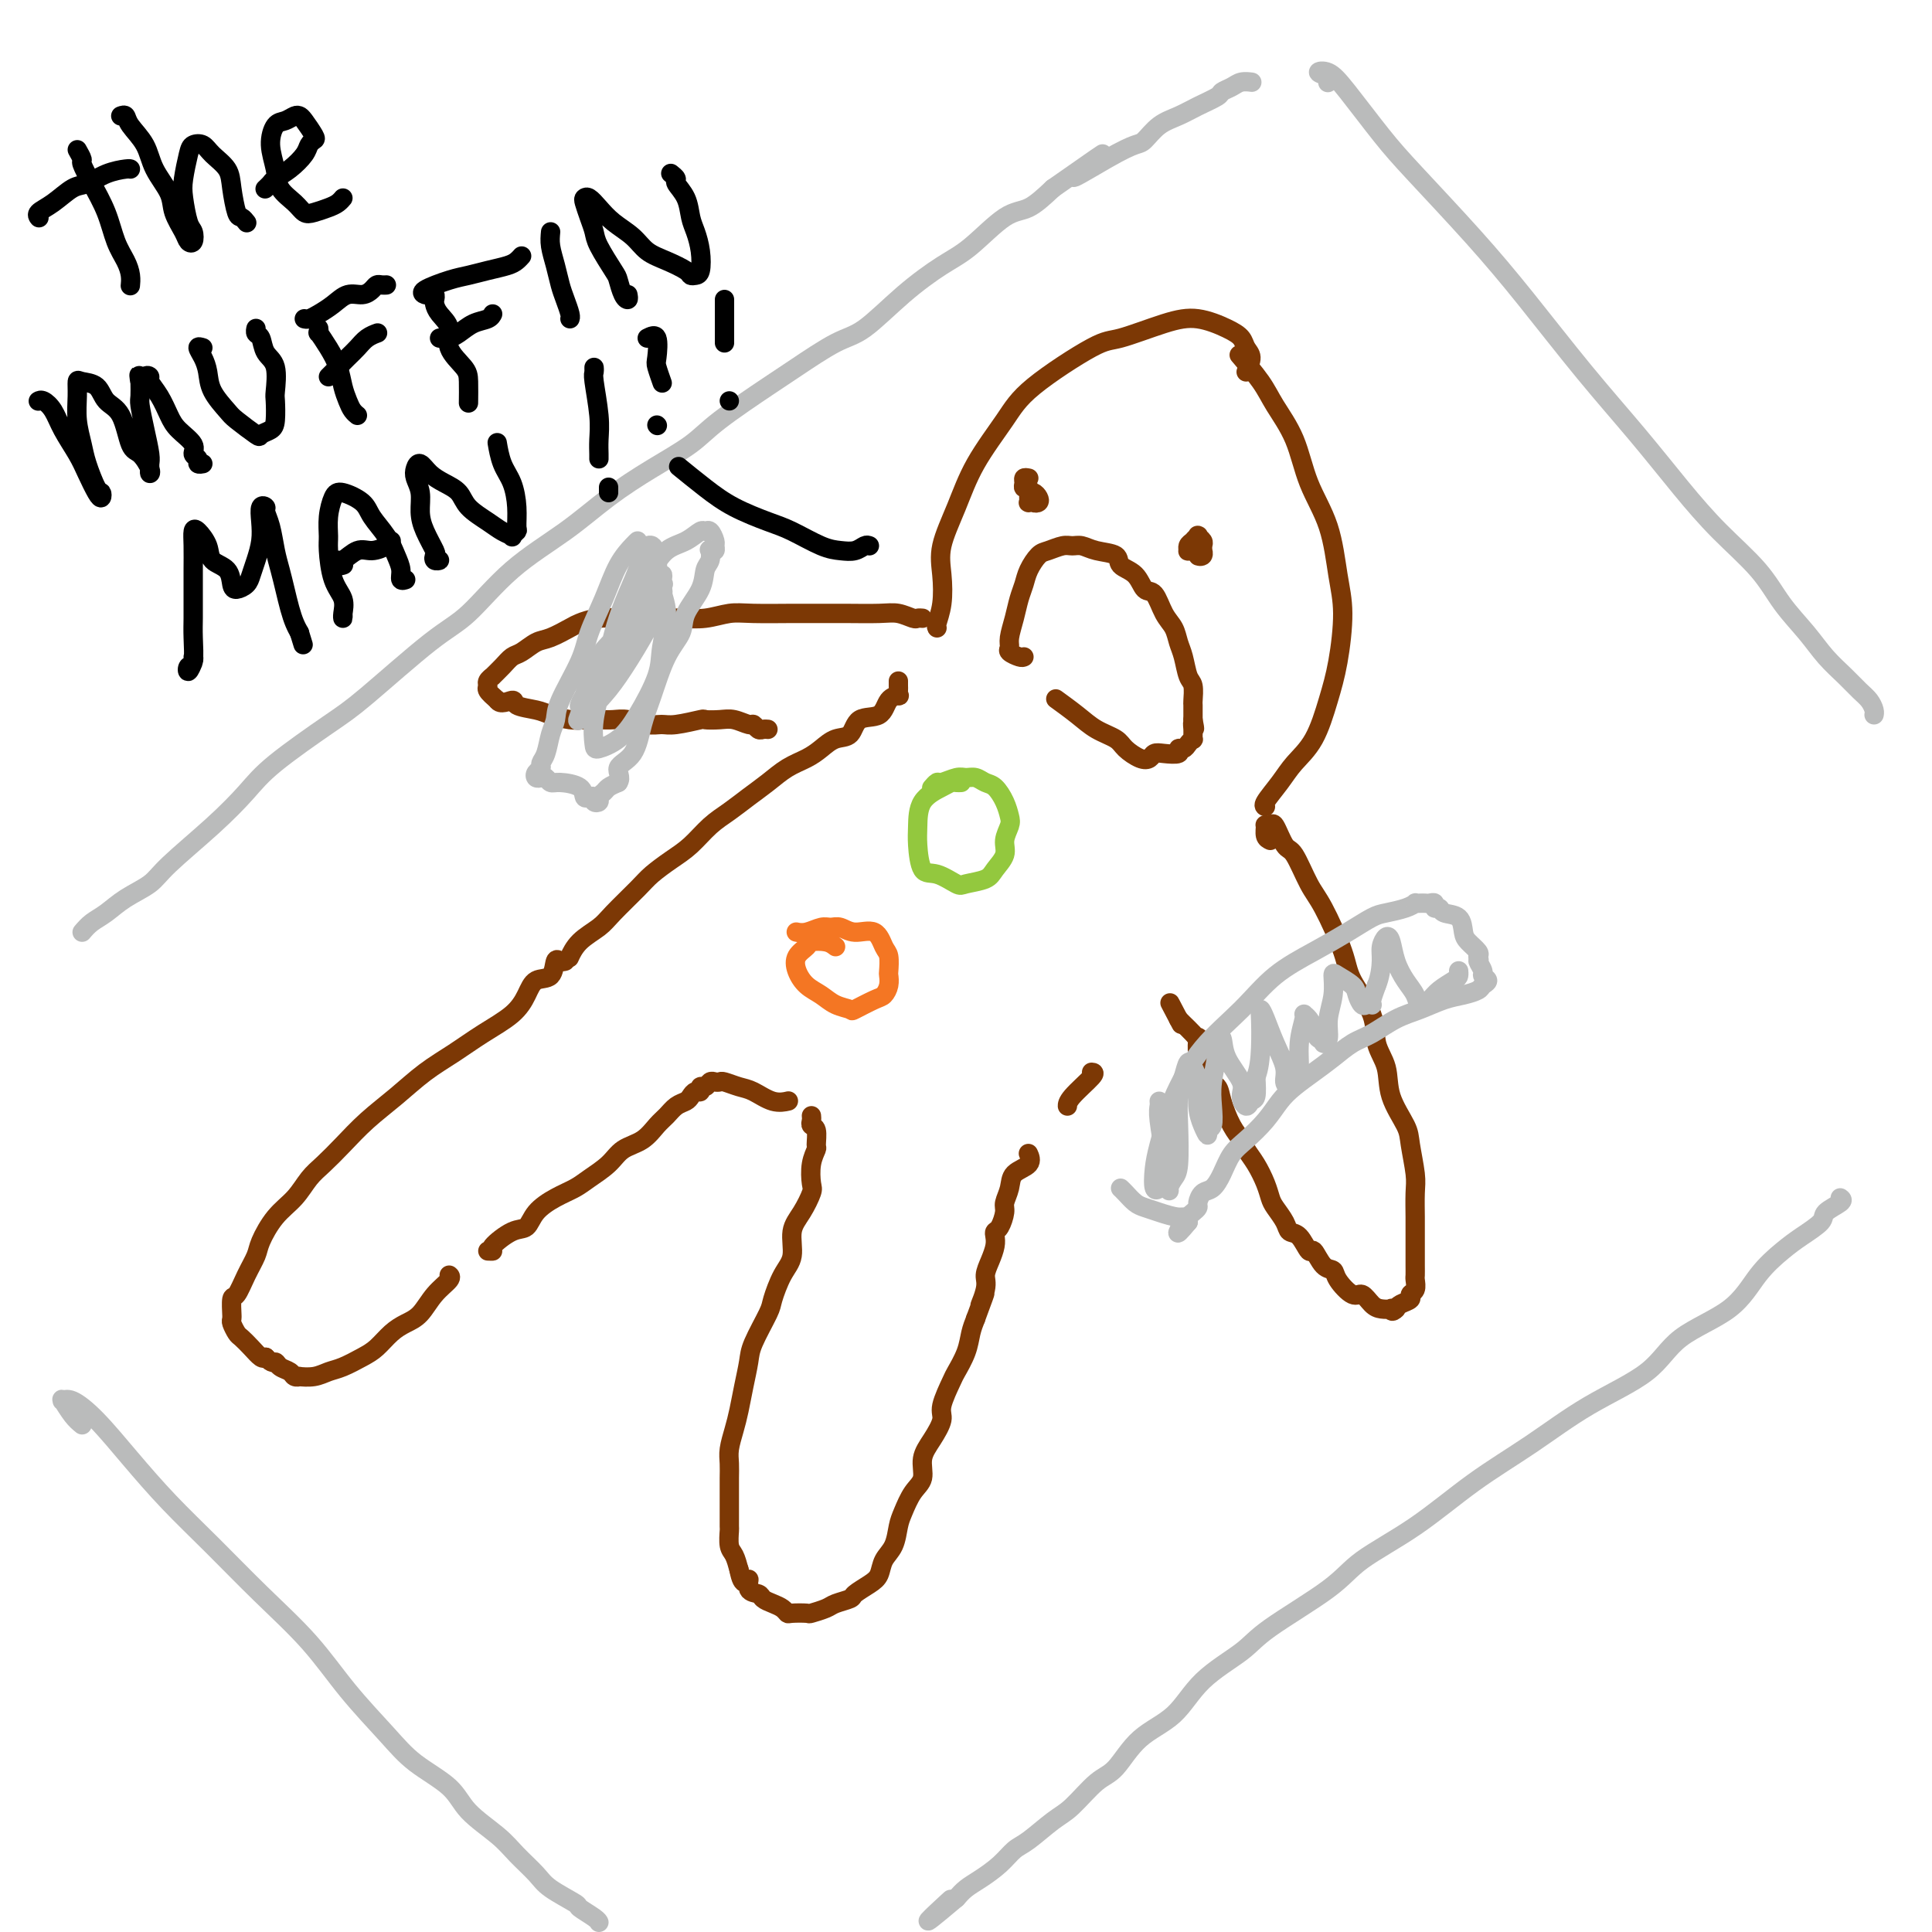<svg viewBox='0 0 400 400' version='1.1' xmlns='http://www.w3.org/2000/svg' xmlns:xlink='http://www.w3.org/1999/xlink'><g fill='none' stroke='#7C3805' stroke-width='4' stroke-linecap='round' stroke-linejoin='round'><path d='M258,77c0.520,-1.090 1.039,-2.181 1,-3c-0.039,-0.819 -0.638,-1.367 -1,-2c-0.362,-0.633 -0.488,-1.349 -1,-2c-0.512,-0.651 -1.409,-1.235 -3,-2c-1.591,-0.765 -3.875,-1.711 -6,-2c-2.125,-0.289 -4.092,0.078 -7,1c-2.908,0.922 -6.756,2.400 -9,3c-2.244,0.600 -2.883,0.324 -6,2c-3.117,1.676 -8.713,5.304 -12,8c-3.287,2.696 -4.264,4.459 -6,7c-1.736,2.541 -4.229,5.859 -6,9c-1.771,3.141 -2.818,6.106 -4,9c-1.182,2.894 -2.499,5.718 -3,8c-0.501,2.282 -0.187,4.023 0,6c0.187,1.977 0.246,4.190 0,6c-0.246,1.810 -0.797,3.218 -1,4c-0.203,0.782 -0.058,0.938 0,1c0.058,0.062 0.029,0.031 0,0'/><path d='M257,74c-0.390,-0.456 -0.780,-0.912 0,0c0.780,0.912 2.730,3.190 4,5c1.270,1.810 1.860,3.150 3,5c1.140,1.850 2.832,4.209 4,7c1.168,2.791 1.813,6.015 3,9c1.187,2.985 2.915,5.730 4,9c1.085,3.270 1.526,7.066 2,10c0.474,2.934 0.979,5.005 1,8c0.021,2.995 -0.444,6.915 -1,10c-0.556,3.085 -1.204,5.334 -2,8c-0.796,2.666 -1.740,5.748 -3,8c-1.260,2.252 -2.835,3.675 -4,5c-1.165,1.325 -1.921,2.551 -3,4c-1.079,1.449 -2.483,3.121 -3,4c-0.517,0.879 -0.148,0.965 0,1c0.148,0.035 0.074,0.017 0,0'/><path d='M212,136c-0.194,0.092 -0.389,0.185 -1,0c-0.611,-0.185 -1.639,-0.647 -2,-1c-0.361,-0.353 -0.055,-0.597 0,-1c0.055,-0.403 -0.141,-0.964 0,-2c0.141,-1.036 0.618,-2.547 1,-4c0.382,-1.453 0.668,-2.847 1,-4c0.332,-1.153 0.712,-2.064 1,-3c0.288,-0.936 0.486,-1.897 1,-3c0.514,-1.103 1.345,-2.349 2,-3c0.655,-0.651 1.136,-0.707 2,-1c0.864,-0.293 2.113,-0.823 3,-1c0.887,-0.177 1.412,-0.003 2,0c0.588,0.003 1.239,-0.166 2,0c0.761,0.166 1.632,0.669 3,1c1.368,0.331 3.234,0.492 4,1c0.766,0.508 0.431,1.364 1,2c0.569,0.636 2.040,1.051 3,2c0.960,0.949 1.409,2.432 2,3c0.591,0.568 1.324,0.223 2,1c0.676,0.777 1.294,2.677 2,4c0.706,1.323 1.499,2.068 2,3c0.501,0.932 0.709,2.050 1,3c0.291,0.950 0.667,1.731 1,3c0.333,1.269 0.625,3.026 1,4c0.375,0.974 0.832,1.164 1,2c0.168,0.836 0.045,2.317 0,3c-0.045,0.683 -0.012,0.569 0,1c0.012,0.431 0.003,1.409 0,2c-0.003,0.591 -0.002,0.796 0,1'/><path d='M247,149c0.618,3.138 0.162,1.485 0,1c-0.162,-0.485 -0.032,0.200 0,1c0.032,0.800 -0.034,1.716 0,2c0.034,0.284 0.169,-0.064 0,0c-0.169,0.064 -0.643,0.539 -1,1c-0.357,0.461 -0.596,0.907 -1,1c-0.404,0.093 -0.972,-0.168 -1,0c-0.028,0.168 0.485,0.765 0,1c-0.485,0.235 -1.968,0.110 -3,0c-1.032,-0.110 -1.612,-0.204 -2,0c-0.388,0.204 -0.585,0.704 -1,1c-0.415,0.296 -1.047,0.386 -2,0c-0.953,-0.386 -2.228,-1.249 -3,-2c-0.772,-0.751 -1.041,-1.389 -2,-2c-0.959,-0.611 -2.608,-1.195 -4,-2c-1.392,-0.805 -2.529,-1.832 -4,-3c-1.471,-1.168 -3.278,-2.477 -4,-3c-0.722,-0.523 -0.361,-0.262 0,0'/><path d='M248,111c0.105,-0.089 0.209,-0.178 0,0c-0.209,0.178 -0.732,0.623 -1,1c-0.268,0.377 -0.282,0.685 0,1c0.282,0.315 0.860,0.635 1,1c0.140,0.365 -0.159,0.774 0,1c0.159,0.226 0.776,0.268 1,0c0.224,-0.268 0.056,-0.846 0,-1c-0.056,-0.154 -0.000,0.116 0,0c0.000,-0.116 -0.055,-0.616 0,-1c0.055,-0.384 0.221,-0.650 0,-1c-0.221,-0.350 -0.830,-0.784 -1,-1c-0.170,-0.216 0.097,-0.215 0,0c-0.097,0.215 -0.559,0.645 -1,1c-0.441,0.355 -0.861,0.635 -1,1c-0.139,0.365 0.001,0.816 0,1c-0.001,0.184 -0.145,0.101 0,0c0.145,-0.101 0.577,-0.219 1,0c0.423,0.219 0.835,0.777 1,1c0.165,0.223 0.082,0.112 0,0'/><path d='M213,99c-0.431,-0.081 -0.863,-0.162 -1,0c-0.137,0.162 0.020,0.568 0,1c-0.020,0.432 -0.217,0.890 0,1c0.217,0.110 0.846,-0.127 1,0c0.154,0.127 -0.168,0.620 0,1c0.168,0.380 0.827,0.648 1,1c0.173,0.352 -0.139,0.788 0,1c0.139,0.212 0.731,0.200 1,0c0.269,-0.200 0.216,-0.587 0,-1c-0.216,-0.413 -0.593,-0.853 -1,-1c-0.407,-0.147 -0.842,-0.001 -1,0c-0.158,0.001 -0.039,-0.143 0,0c0.039,0.143 -0.003,0.574 0,1c0.003,0.426 0.052,0.846 0,1c-0.052,0.154 -0.206,0.041 0,0c0.206,-0.041 0.773,-0.012 1,0c0.227,0.012 0.113,0.006 0,0'/><path d='M186,141c-0.004,0.340 -0.008,0.680 0,1c0.008,0.320 0.026,0.619 0,1c-0.026,0.381 -0.098,0.845 0,1c0.098,0.155 0.365,-0.000 0,0c-0.365,0.000 -1.360,0.156 -2,1c-0.640,0.844 -0.923,2.376 -2,3c-1.077,0.624 -2.948,0.341 -4,1c-1.052,0.659 -1.285,2.259 -2,3c-0.715,0.741 -1.913,0.624 -3,1c-1.087,0.376 -2.065,1.244 -3,2c-0.935,0.756 -1.828,1.399 -3,2c-1.172,0.601 -2.623,1.160 -4,2c-1.377,0.840 -2.678,1.961 -4,3c-1.322,1.039 -2.663,1.996 -4,3c-1.337,1.004 -2.669,2.054 -4,3c-1.331,0.946 -2.661,1.787 -4,3c-1.339,1.213 -2.687,2.797 -4,4c-1.313,1.203 -2.590,2.027 -4,3c-1.410,0.973 -2.951,2.097 -4,3c-1.049,0.903 -1.605,1.584 -3,3c-1.395,1.416 -3.628,3.567 -5,5c-1.372,1.433 -1.883,2.147 -3,3c-1.117,0.853 -2.839,1.845 -4,3c-1.161,1.155 -1.760,2.473 -2,3c-0.240,0.527 -0.120,0.264 0,0'/><path d='M263,174c-0.430,-0.198 -0.859,-0.397 -1,-1c-0.141,-0.603 0.007,-1.611 0,-2c-0.007,-0.389 -0.169,-0.158 0,0c0.169,0.158 0.667,0.244 1,0c0.333,-0.244 0.499,-0.818 1,0c0.501,0.818 1.336,3.030 2,4c0.664,0.970 1.159,0.700 2,2c0.841,1.300 2.030,4.170 3,6c0.970,1.830 1.722,2.621 3,5c1.278,2.379 3.082,6.347 4,9c0.918,2.653 0.951,3.992 2,6c1.049,2.008 3.115,4.684 4,7c0.885,2.316 0.590,4.273 1,6c0.410,1.727 1.525,3.225 2,5c0.475,1.775 0.309,3.827 1,6c0.691,2.173 2.238,4.466 3,6c0.762,1.534 0.740,2.310 1,4c0.260,1.690 0.802,4.294 1,6c0.198,1.706 0.053,2.515 0,4c-0.053,1.485 -0.014,3.645 0,5c0.014,1.355 0.003,1.906 0,3c-0.003,1.094 0.000,2.731 0,4c-0.000,1.269 -0.004,2.171 0,3c0.004,0.829 0.017,1.584 0,2c-0.017,0.416 -0.064,0.493 0,1c0.064,0.507 0.238,1.445 0,2c-0.238,0.555 -0.889,0.726 -1,1c-0.111,0.274 0.316,0.651 0,1c-0.316,0.349 -1.376,0.671 -2,1c-0.624,0.329 -0.812,0.664 -1,1'/><path d='M289,271c-0.871,0.930 -1.049,0.255 -1,0c0.049,-0.255 0.324,-0.090 0,0c-0.324,0.090 -1.246,0.106 -2,0c-0.754,-0.106 -1.339,-0.333 -2,-1c-0.661,-0.667 -1.398,-1.773 -2,-2c-0.602,-0.227 -1.068,0.424 -2,0c-0.932,-0.424 -2.329,-1.925 -3,-3c-0.671,-1.075 -0.616,-1.724 -1,-2c-0.384,-0.276 -1.206,-0.178 -2,-1c-0.794,-0.822 -1.560,-2.565 -2,-3c-0.440,-0.435 -0.555,0.438 -1,0c-0.445,-0.438 -1.218,-2.186 -2,-3c-0.782,-0.814 -1.571,-0.695 -2,-1c-0.429,-0.305 -0.499,-1.033 -1,-2c-0.501,-0.967 -1.434,-2.174 -2,-3c-0.566,-0.826 -0.767,-1.271 -1,-2c-0.233,-0.729 -0.499,-1.744 -1,-3c-0.501,-1.256 -1.237,-2.755 -2,-4c-0.763,-1.245 -1.551,-2.235 -2,-3c-0.449,-0.765 -0.558,-1.305 -1,-2c-0.442,-0.695 -1.217,-1.546 -2,-3c-0.783,-1.454 -1.572,-3.511 -2,-5c-0.428,-1.489 -0.493,-2.410 -1,-3c-0.507,-0.590 -1.456,-0.847 -2,-2c-0.544,-1.153 -0.684,-3.201 -1,-4c-0.316,-0.799 -0.809,-0.350 -1,-1c-0.191,-0.650 -0.079,-2.398 0,-3c0.079,-0.602 0.124,-0.058 0,0c-0.124,0.058 -0.418,-0.369 -1,-1c-0.582,-0.631 -1.452,-1.466 -2,-2c-0.548,-0.534 -0.774,-0.767 -1,-1'/><path d='M244,211c-3.422,-6.533 -0.978,-1.867 0,0c0.978,1.867 0.489,0.933 0,0'/><path d='M191,128c-0.380,-0.030 -0.760,-0.061 -1,0c-0.240,0.061 -0.339,0.212 -1,0c-0.661,-0.212 -1.884,-0.789 -3,-1c-1.116,-0.211 -2.125,-0.056 -4,0c-1.875,0.056 -4.615,0.014 -7,0c-2.385,-0.014 -4.415,0.000 -6,0c-1.585,-0.000 -2.724,-0.014 -5,0c-2.276,0.014 -5.689,0.056 -8,0c-2.311,-0.056 -3.518,-0.211 -5,0c-1.482,0.211 -3.237,0.789 -5,1c-1.763,0.211 -3.535,0.056 -5,0c-1.465,-0.056 -2.623,-0.012 -4,0c-1.377,0.012 -2.972,-0.009 -4,0c-1.028,0.009 -1.490,0.048 -3,0c-1.510,-0.048 -4.070,-0.183 -6,0c-1.930,0.183 -3.231,0.683 -4,1c-0.769,0.317 -1.007,0.451 -2,1c-0.993,0.549 -2.741,1.511 -4,2c-1.259,0.489 -2.030,0.503 -3,1c-0.970,0.497 -2.140,1.477 -3,2c-0.860,0.523 -1.411,0.588 -2,1c-0.589,0.412 -1.215,1.171 -2,2c-0.785,0.829 -1.728,1.727 -2,2c-0.272,0.273 0.129,-0.079 0,0c-0.129,0.079 -0.787,0.588 -1,1c-0.213,0.412 0.020,0.726 0,1c-0.020,0.274 -0.291,0.507 0,1c0.291,0.493 1.146,1.247 2,2'/><path d='M103,145c0.520,1.035 2.320,0.123 3,0c0.680,-0.123 0.240,0.541 1,1c0.760,0.459 2.720,0.711 4,1c1.280,0.289 1.879,0.614 3,1c1.121,0.386 2.763,0.835 4,1c1.237,0.165 2.067,0.048 3,0c0.933,-0.048 1.969,-0.027 3,0c1.031,0.027 2.058,0.061 3,0c0.942,-0.061 1.798,-0.216 3,0c1.202,0.216 2.750,0.804 4,1c1.250,0.196 2.200,0.000 3,0c0.800,-0.000 1.448,0.195 3,0c1.552,-0.195 4.006,-0.780 5,-1c0.994,-0.220 0.528,-0.074 1,0c0.472,0.074 1.881,0.076 3,0c1.119,-0.076 1.949,-0.231 3,0c1.051,0.231 2.324,0.846 3,1c0.676,0.154 0.756,-0.155 1,0c0.244,0.155 0.653,0.773 1,1c0.347,0.227 0.632,0.061 1,0c0.368,-0.061 0.819,-0.017 1,0c0.181,0.017 0.090,0.009 0,0'/><path d='M117,199c-0.319,0.088 -0.637,0.175 -1,0c-0.363,-0.175 -0.769,-0.613 -1,0c-0.231,0.613 -0.286,2.277 -1,3c-0.714,0.723 -2.086,0.503 -3,1c-0.914,0.497 -1.369,1.710 -2,3c-0.631,1.290 -1.437,2.658 -3,4c-1.563,1.342 -3.884,2.658 -6,4c-2.116,1.342 -4.029,2.711 -6,4c-1.971,1.289 -4.001,2.498 -6,4c-1.999,1.502 -3.967,3.296 -6,5c-2.033,1.704 -4.132,3.316 -6,5c-1.868,1.684 -3.504,3.439 -5,5c-1.496,1.561 -2.853,2.929 -4,4c-1.147,1.071 -2.085,1.847 -3,3c-0.915,1.153 -1.806,2.684 -3,4c-1.194,1.316 -2.691,2.416 -4,4c-1.309,1.584 -2.432,3.651 -3,5c-0.568,1.349 -0.583,1.981 -1,3c-0.417,1.019 -1.236,2.426 -2,4c-0.764,1.574 -1.472,3.315 -2,4c-0.528,0.685 -0.874,0.315 -1,1c-0.126,0.685 -0.031,2.425 0,3c0.031,0.575 -0.004,-0.015 0,0c0.004,0.015 0.045,0.637 0,1c-0.045,0.363 -0.177,0.469 0,1c0.177,0.531 0.663,1.488 1,2c0.337,0.512 0.523,0.581 1,1c0.477,0.419 1.244,1.190 2,2c0.756,0.810 1.502,1.660 2,2c0.498,0.340 0.749,0.170 1,0'/><path d='M55,281c1.505,1.570 1.767,0.995 2,1c0.233,0.005 0.438,0.590 1,1c0.562,0.410 1.480,0.647 2,1c0.520,0.353 0.642,0.823 1,1c0.358,0.177 0.951,0.059 1,0c0.049,-0.059 -0.447,-0.061 0,0c0.447,0.061 1.838,0.183 3,0c1.162,-0.183 2.096,-0.671 3,-1c0.904,-0.329 1.778,-0.497 3,-1c1.222,-0.503 2.792,-1.340 4,-2c1.208,-0.660 2.055,-1.142 3,-2c0.945,-0.858 1.988,-2.093 3,-3c1.012,-0.907 1.994,-1.487 3,-2c1.006,-0.513 2.035,-0.961 3,-2c0.965,-1.039 1.867,-2.670 3,-4c1.133,-1.330 2.497,-2.358 3,-3c0.503,-0.642 0.144,-0.898 0,-1c-0.144,-0.102 -0.072,-0.051 0,0'/><path d='M101,259c0.522,0.025 1.044,0.051 1,0c-0.044,-0.051 -0.655,-0.177 0,-1c0.655,-0.823 2.577,-2.342 4,-3c1.423,-0.658 2.347,-0.455 3,-1c0.653,-0.545 1.035,-1.839 2,-3c0.965,-1.161 2.511,-2.188 4,-3c1.489,-0.812 2.919,-1.410 4,-2c1.081,-0.590 1.812,-1.173 3,-2c1.188,-0.827 2.832,-1.898 4,-3c1.168,-1.102 1.860,-2.235 3,-3c1.140,-0.765 2.729,-1.161 4,-2c1.271,-0.839 2.224,-2.123 3,-3c0.776,-0.877 1.373,-1.349 2,-2c0.627,-0.651 1.282,-1.480 2,-2c0.718,-0.520 1.498,-0.732 2,-1c0.502,-0.268 0.726,-0.593 1,-1c0.274,-0.407 0.598,-0.898 1,-1c0.402,-0.102 0.881,0.183 1,0c0.119,-0.183 -0.122,-0.833 0,-1c0.122,-0.167 0.608,0.151 1,0c0.392,-0.151 0.688,-0.769 1,-1c0.312,-0.231 0.638,-0.074 1,0c0.362,0.074 0.760,0.066 1,0c0.240,-0.066 0.320,-0.189 1,0c0.680,0.189 1.958,0.692 3,1c1.042,0.308 1.846,0.423 3,1c1.154,0.577 2.657,1.617 4,2c1.343,0.383 2.527,0.109 3,0c0.473,-0.109 0.237,-0.055 0,0'/><path d='M168,231c0.031,0.316 0.062,0.633 0,1c-0.062,0.367 -0.216,0.785 0,1c0.216,0.215 0.804,0.225 1,1c0.196,0.775 0.001,2.313 0,3c-0.001,0.687 0.190,0.522 0,1c-0.190,0.478 -0.763,1.599 -1,3c-0.237,1.401 -0.139,3.081 0,4c0.139,0.919 0.319,1.076 0,2c-0.319,0.924 -1.136,2.615 -2,4c-0.864,1.385 -1.773,2.464 -2,4c-0.227,1.536 0.230,3.527 0,5c-0.230,1.473 -1.147,2.426 -2,4c-0.853,1.574 -1.643,3.767 -2,5c-0.357,1.233 -0.281,1.505 -1,3c-0.719,1.495 -2.234,4.212 -3,6c-0.766,1.788 -0.783,2.646 -1,4c-0.217,1.354 -0.632,3.205 -1,5c-0.368,1.795 -0.687,3.534 -1,5c-0.313,1.466 -0.620,2.660 -1,4c-0.380,1.340 -0.834,2.825 -1,4c-0.166,1.175 -0.044,2.039 0,3c0.044,0.961 0.012,2.020 0,3c-0.012,0.980 -0.003,1.882 0,3c0.003,1.118 0.000,2.453 0,3c-0.000,0.547 0.003,0.306 0,1c-0.003,0.694 -0.012,2.324 0,3c0.012,0.676 0.044,0.398 0,1c-0.044,0.602 -0.166,2.085 0,3c0.166,0.915 0.619,1.261 1,2c0.381,0.739 0.691,1.869 1,3'/><path d='M153,325c0.792,4.212 1.773,2.242 2,2c0.227,-0.242 -0.301,1.244 0,2c0.301,0.756 1.429,0.781 2,1c0.571,0.219 0.585,0.633 1,1c0.415,0.367 1.233,0.687 2,1c0.767,0.313 1.485,0.621 2,1c0.515,0.379 0.828,0.831 1,1c0.172,0.169 0.205,0.057 1,0c0.795,-0.057 2.354,-0.057 3,0c0.646,0.057 0.381,0.171 1,0c0.619,-0.171 2.123,-0.626 3,-1c0.877,-0.374 1.128,-0.665 2,-1c0.872,-0.335 2.365,-0.712 3,-1c0.635,-0.288 0.411,-0.488 1,-1c0.589,-0.512 1.989,-1.337 3,-2c1.011,-0.663 1.632,-1.162 2,-2c0.368,-0.838 0.482,-2.013 1,-3c0.518,-0.987 1.439,-1.785 2,-3c0.561,-1.215 0.762,-2.845 1,-4c0.238,-1.155 0.514,-1.834 1,-3c0.486,-1.166 1.182,-2.819 2,-4c0.818,-1.181 1.758,-1.888 2,-3c0.242,-1.112 -0.215,-2.627 0,-4c0.215,-1.373 1.103,-2.603 2,-4c0.897,-1.397 1.802,-2.960 2,-4c0.198,-1.040 -0.312,-1.555 0,-3c0.312,-1.445 1.445,-3.818 2,-5c0.555,-1.182 0.530,-1.172 1,-2c0.470,-0.828 1.434,-2.492 2,-4c0.566,-1.508 0.733,-2.859 1,-4c0.267,-1.141 0.633,-2.070 1,-3'/><path d='M202,273c3.257,-8.735 1.398,-4.073 1,-3c-0.398,1.073 0.664,-1.442 1,-3c0.336,-1.558 -0.054,-2.158 0,-3c0.054,-0.842 0.553,-1.925 1,-3c0.447,-1.075 0.842,-2.140 1,-3c0.158,-0.860 0.080,-1.514 0,-2c-0.080,-0.486 -0.161,-0.804 0,-1c0.161,-0.196 0.566,-0.269 1,-1c0.434,-0.731 0.898,-2.121 1,-3c0.102,-0.879 -0.159,-1.248 0,-2c0.159,-0.752 0.736,-1.887 1,-3c0.264,-1.113 0.215,-2.206 1,-3c0.785,-0.794 2.404,-1.291 3,-2c0.596,-0.709 0.170,-1.631 0,-2c-0.170,-0.369 -0.085,-0.184 0,0'/><path d='M226,222c0.423,0.030 0.845,0.060 0,1c-0.845,0.940 -2.958,2.792 -4,4c-1.042,1.208 -1.012,1.774 -1,2c0.012,0.226 0.006,0.113 0,0'/></g>
<g fill='none' stroke='#93C83E' stroke-width='4' stroke-linecap='round' stroke-linejoin='round'><path d='M199,162c-0.340,0.015 -0.679,0.031 -1,0c-0.321,-0.031 -0.622,-0.107 -1,0c-0.378,0.107 -0.832,0.397 -2,1c-1.168,0.603 -3.052,1.519 -4,3c-0.948,1.481 -0.962,3.529 -1,5c-0.038,1.471 -0.101,2.367 0,4c0.101,1.633 0.366,4.004 1,5c0.634,0.996 1.636,0.615 3,1c1.364,0.385 3.091,1.534 4,2c0.909,0.466 0.999,0.250 2,0c1.001,-0.250 2.913,-0.532 4,-1c1.087,-0.468 1.350,-1.122 2,-2c0.650,-0.878 1.689,-1.981 2,-3c0.311,-1.019 -0.105,-1.954 0,-3c0.105,-1.046 0.730,-2.202 1,-3c0.270,-0.798 0.186,-1.237 0,-2c-0.186,-0.763 -0.473,-1.850 -1,-3c-0.527,-1.150 -1.295,-2.362 -2,-3c-0.705,-0.638 -1.348,-0.703 -2,-1c-0.652,-0.297 -1.312,-0.827 -2,-1c-0.688,-0.173 -1.403,0.010 -2,0c-0.597,-0.010 -1.074,-0.213 -2,0c-0.926,0.213 -2.300,0.840 -3,1c-0.700,0.160 -0.727,-0.149 -1,0c-0.273,0.149 -0.792,0.757 -1,1c-0.208,0.243 -0.104,0.122 0,0'/></g>
<g fill='none' stroke='#F47623' stroke-width='4' stroke-linecap='round' stroke-linejoin='round'><path d='M173,196c-0.520,-0.404 -1.041,-0.807 -2,-1c-0.959,-0.193 -2.357,-0.175 -3,0c-0.643,0.175 -0.531,0.508 -1,1c-0.469,0.492 -1.519,1.144 -2,2c-0.481,0.856 -0.395,1.917 0,3c0.395,1.083 1.097,2.187 2,3c0.903,0.813 2.007,1.335 3,2c0.993,0.665 1.877,1.472 3,2c1.123,0.528 2.487,0.777 3,1c0.513,0.223 0.176,0.420 1,0c0.824,-0.420 2.809,-1.459 4,-2c1.191,-0.541 1.588,-0.586 2,-1c0.412,-0.414 0.840,-1.197 1,-2c0.160,-0.803 0.053,-1.624 0,-2c-0.053,-0.376 -0.051,-0.306 0,-1c0.051,-0.694 0.151,-2.151 0,-3c-0.151,-0.849 -0.554,-1.089 -1,-2c-0.446,-0.911 -0.933,-2.494 -2,-3c-1.067,-0.506 -2.712,0.064 -4,0c-1.288,-0.064 -2.219,-0.763 -3,-1c-0.781,-0.237 -1.411,-0.011 -2,0c-0.589,0.011 -1.137,-0.193 -2,0c-0.863,0.193 -2.040,0.783 -3,1c-0.960,0.217 -1.703,0.062 -2,0c-0.297,-0.062 -0.149,-0.031 0,0'/></g>
<g fill='none' stroke='#BABBBB' stroke-width='4' stroke-linecap='round' stroke-linejoin='round'><path d='M240,246c0.109,-0.094 0.218,-0.188 0,0c-0.218,0.188 -0.762,0.658 -1,0c-0.238,-0.658 -0.171,-2.445 0,-4c0.171,-1.555 0.445,-2.878 1,-5c0.555,-2.122 1.391,-5.042 2,-7c0.609,-1.958 0.993,-2.953 2,-5c1.007,-2.047 2.638,-5.145 5,-8c2.362,-2.855 5.455,-5.465 8,-8c2.545,-2.535 4.542,-4.994 7,-7c2.458,-2.006 5.375,-3.560 8,-5c2.625,-1.440 4.956,-2.768 7,-4c2.044,-1.232 3.801,-2.369 5,-3c1.199,-0.631 1.841,-0.758 3,-1c1.159,-0.242 2.835,-0.601 4,-1c1.165,-0.399 1.817,-0.839 2,-1c0.183,-0.161 -0.105,-0.044 0,0c0.105,0.044 0.601,0.016 1,0c0.399,-0.016 0.699,-0.019 1,0c0.301,0.019 0.604,0.061 1,0c0.396,-0.061 0.887,-0.225 1,0c0.113,0.225 -0.152,0.841 0,1c0.152,0.159 0.722,-0.137 1,0c0.278,0.137 0.264,0.709 1,1c0.736,0.291 2.222,0.302 3,1c0.778,0.698 0.848,2.084 1,3c0.152,0.916 0.387,1.362 1,2c0.613,0.638 1.604,1.468 2,2c0.396,0.532 0.198,0.766 0,1'/><path d='M306,198c0.553,1.356 -0.065,0.744 0,1c0.065,0.256 0.815,1.378 1,2c0.185,0.622 -0.193,0.744 0,1c0.193,0.256 0.959,0.645 1,1c0.041,0.355 -0.641,0.676 -1,1c-0.359,0.324 -0.394,0.652 -1,1c-0.606,0.348 -1.782,0.716 -3,1c-1.218,0.284 -2.478,0.484 -4,1c-1.522,0.516 -3.306,1.349 -5,2c-1.694,0.651 -3.299,1.122 -5,2c-1.701,0.878 -3.498,2.164 -5,3c-1.502,0.836 -2.709,1.223 -4,2c-1.291,0.777 -2.665,1.943 -4,3c-1.335,1.057 -2.629,2.005 -4,3c-1.371,0.995 -2.818,2.036 -4,3c-1.182,0.964 -2.098,1.850 -3,3c-0.902,1.150 -1.788,2.564 -3,4c-1.212,1.436 -2.748,2.895 -4,4c-1.252,1.105 -2.220,1.858 -3,3c-0.780,1.142 -1.371,2.673 -2,4c-0.629,1.327 -1.296,2.450 -2,3c-0.704,0.550 -1.446,0.529 -2,1c-0.554,0.471 -0.919,1.436 -1,2c-0.081,0.564 0.123,0.729 0,1c-0.123,0.271 -0.571,0.650 -1,1c-0.429,0.350 -0.837,0.671 -1,1c-0.163,0.329 -0.082,0.664 0,1'/><path d='M246,253c-3.623,4.380 -1.680,1.329 -1,0c0.680,-1.329 0.099,-0.937 -1,-1c-1.099,-0.063 -2.715,-0.581 -4,-1c-1.285,-0.419 -2.239,-0.739 -3,-1c-0.761,-0.261 -1.328,-0.462 -2,-1c-0.672,-0.538 -1.450,-1.414 -2,-2c-0.550,-0.586 -0.871,-0.882 -1,-1c-0.129,-0.118 -0.064,-0.059 0,0'/><path d='M240,228c0.033,0.279 0.065,0.559 0,1c-0.065,0.441 -0.228,1.044 0,3c0.228,1.956 0.849,5.264 1,7c0.151,1.736 -0.166,1.900 0,3c0.166,1.100 0.815,3.135 1,4c0.185,0.865 -0.095,0.560 0,0c0.095,-0.560 0.564,-1.373 1,-2c0.436,-0.627 0.838,-1.066 1,-3c0.162,-1.934 0.085,-5.364 0,-8c-0.085,-2.636 -0.176,-4.479 0,-6c0.176,-1.521 0.621,-2.722 1,-4c0.379,-1.278 0.693,-2.635 1,-3c0.307,-0.365 0.608,0.261 1,1c0.392,0.739 0.875,1.592 1,3c0.125,1.408 -0.106,3.371 0,5c0.106,1.629 0.551,2.922 1,4c0.449,1.078 0.904,1.939 1,2c0.096,0.061 -0.166,-0.679 0,-1c0.166,-0.321 0.762,-0.222 1,-1c0.238,-0.778 0.120,-2.432 0,-4c-0.120,-1.568 -0.242,-3.051 0,-5c0.242,-1.949 0.847,-4.366 1,-6c0.153,-1.634 -0.146,-2.485 0,-3c0.146,-0.515 0.736,-0.694 1,0c0.264,0.694 0.203,2.259 1,4c0.797,1.741 2.452,3.657 3,5c0.548,1.343 -0.011,2.114 0,3c0.011,0.886 0.590,1.887 1,2c0.410,0.113 0.649,-0.662 1,-1c0.351,-0.338 0.815,-0.239 1,-1c0.185,-0.761 0.093,-2.380 0,-4'/><path d='M260,223c0.688,-1.650 0.908,-3.776 1,-6c0.092,-2.224 0.057,-4.545 0,-6c-0.057,-1.455 -0.135,-2.044 0,-2c0.135,0.044 0.484,0.720 1,2c0.516,1.280 1.199,3.163 2,5c0.801,1.837 1.721,3.628 2,5c0.279,1.372 -0.084,2.325 0,3c0.084,0.675 0.615,1.071 1,1c0.385,-0.071 0.624,-0.608 1,-1c0.376,-0.392 0.888,-0.639 1,-2c0.112,-1.361 -0.177,-3.838 0,-6c0.177,-2.162 0.821,-4.011 1,-5c0.179,-0.989 -0.106,-1.117 0,-1c0.106,0.117 0.602,0.480 1,1c0.398,0.520 0.699,1.196 1,2c0.301,0.804 0.601,1.735 1,2c0.399,0.265 0.895,-0.136 1,0c0.105,0.136 -0.182,0.810 0,1c0.182,0.190 0.834,-0.105 1,-1c0.166,-0.895 -0.155,-2.392 0,-4c0.155,-1.608 0.787,-3.329 1,-5c0.213,-1.671 0.008,-3.291 0,-4c-0.008,-0.709 0.183,-0.505 1,0c0.817,0.505 2.261,1.312 3,2c0.739,0.688 0.773,1.256 1,2c0.227,0.744 0.649,1.662 1,2c0.351,0.338 0.633,0.096 1,0c0.367,-0.096 0.820,-0.046 1,0c0.180,0.046 0.087,0.089 0,0c-0.087,-0.089 -0.168,-0.311 0,-1c0.168,-0.689 0.584,-1.844 1,-3'/><path d='M285,204c0.703,-1.602 0.961,-3.609 1,-5c0.039,-1.391 -0.142,-2.168 0,-3c0.142,-0.832 0.605,-1.720 1,-2c0.395,-0.280 0.721,0.049 1,1c0.279,0.951 0.512,2.526 1,4c0.488,1.474 1.232,2.848 2,4c0.768,1.152 1.561,2.081 2,3c0.439,0.919 0.524,1.827 1,2c0.476,0.173 1.343,-0.388 2,-1c0.657,-0.612 1.104,-1.274 2,-2c0.896,-0.726 2.240,-1.514 3,-2c0.760,-0.486 0.935,-0.669 1,-1c0.065,-0.331 0.018,-0.809 0,-1c-0.018,-0.191 -0.009,-0.096 0,0'/><path d='M132,112c-0.152,0.134 -0.303,0.268 -1,1c-0.697,0.732 -1.938,2.061 -3,4c-1.062,1.939 -1.944,4.486 -3,7c-1.056,2.514 -2.286,4.993 -3,7c-0.714,2.007 -0.912,3.542 -2,6c-1.088,2.458 -3.066,5.838 -4,8c-0.934,2.162 -0.824,3.104 -1,4c-0.176,0.896 -0.639,1.745 -1,3c-0.361,1.255 -0.619,2.914 -1,4c-0.381,1.086 -0.884,1.598 -1,2c-0.116,0.402 0.154,0.695 0,1c-0.154,0.305 -0.732,0.621 -1,1c-0.268,0.379 -0.226,0.819 0,1c0.226,0.181 0.635,0.103 1,0c0.365,-0.103 0.686,-0.230 1,0c0.314,0.230 0.623,0.818 1,1c0.377,0.182 0.823,-0.043 2,0c1.177,0.043 3.085,0.355 4,1c0.915,0.645 0.838,1.624 1,2c0.162,0.376 0.564,0.150 1,0c0.436,-0.150 0.904,-0.225 1,0c0.096,0.225 -0.182,0.751 0,1c0.182,0.249 0.825,0.221 1,0c0.175,-0.221 -0.118,-0.637 0,-1c0.118,-0.363 0.647,-0.675 1,-1c0.353,-0.325 0.529,-0.664 1,-1c0.471,-0.336 1.235,-0.668 2,-1'/><path d='M128,162c0.773,-1.041 -0.296,-2.143 0,-3c0.296,-0.857 1.957,-1.467 3,-3c1.043,-1.533 1.468,-3.987 2,-6c0.532,-2.013 1.172,-3.584 2,-6c0.828,-2.416 1.843,-5.676 3,-8c1.157,-2.324 2.457,-3.710 3,-5c0.543,-1.290 0.328,-2.483 1,-4c0.672,-1.517 2.232,-3.359 3,-5c0.768,-1.641 0.746,-3.080 1,-4c0.254,-0.920 0.786,-1.322 1,-2c0.214,-0.678 0.111,-1.633 0,-2c-0.111,-0.367 -0.229,-0.144 0,0c0.229,0.144 0.804,0.211 1,0c0.196,-0.211 0.012,-0.699 0,-1c-0.012,-0.301 0.146,-0.414 0,-1c-0.146,-0.586 -0.598,-1.645 -1,-2c-0.402,-0.355 -0.755,-0.006 -1,0c-0.245,0.006 -0.383,-0.332 -1,0c-0.617,0.332 -1.713,1.332 -3,2c-1.287,0.668 -2.765,1.003 -4,2c-1.235,0.997 -2.226,2.656 -3,4c-0.774,1.344 -1.332,2.374 -2,4c-0.668,1.626 -1.445,3.849 -2,5c-0.555,1.151 -0.888,1.228 -1,2c-0.112,0.772 -0.002,2.237 0,3c0.002,0.763 -0.102,0.823 0,1c0.102,0.177 0.412,0.471 1,0c0.588,-0.471 1.454,-1.706 2,-3c0.546,-1.294 0.773,-2.647 1,-4'/><path d='M134,126c1.064,-2.095 1.724,-4.333 2,-6c0.276,-1.667 0.166,-2.762 0,-4c-0.166,-1.238 -0.390,-2.617 -1,-3c-0.610,-0.383 -1.607,0.231 -2,1c-0.393,0.769 -0.182,1.694 -1,4c-0.818,2.306 -2.663,5.992 -4,10c-1.337,4.008 -2.164,8.338 -3,12c-0.836,3.662 -1.681,6.658 -2,9c-0.319,2.342 -0.113,4.031 0,5c0.113,0.969 0.134,1.217 1,1c0.866,-0.217 2.577,-0.899 4,-2c1.423,-1.101 2.559,-2.620 4,-5c1.441,-2.380 3.189,-5.620 4,-8c0.811,-2.380 0.685,-3.901 1,-6c0.315,-2.099 1.071,-4.778 1,-7c-0.071,-2.222 -0.970,-3.989 -1,-5c-0.030,-1.011 0.808,-1.267 0,-1c-0.808,0.267 -3.263,1.058 -5,3c-1.737,1.942 -2.756,5.035 -4,7c-1.244,1.965 -2.714,2.802 -4,5c-1.286,2.198 -2.390,5.757 -3,8c-0.610,2.243 -0.727,3.171 -1,4c-0.273,0.829 -0.703,1.561 0,1c0.703,-0.561 2.538,-2.414 4,-4c1.462,-1.586 2.552,-2.905 4,-5c1.448,-2.095 3.254,-4.966 5,-8c1.746,-3.034 3.432,-6.230 4,-8c0.568,-1.770 0.018,-2.114 0,-3c-0.018,-0.886 0.495,-2.316 0,-2c-0.495,0.316 -1.999,2.376 -3,4c-1.001,1.624 -1.501,2.812 -2,4'/><path d='M132,127c-1.768,2.493 -3.689,5.726 -5,8c-1.311,2.274 -2.011,3.589 -3,5c-0.989,1.411 -2.266,2.918 -3,4c-0.734,1.082 -0.924,1.738 -1,2c-0.076,0.262 -0.038,0.131 0,0'/><path d='M17,295c-0.619,-0.505 -1.239,-1.010 -2,-2c-0.761,-0.990 -1.664,-2.464 -2,-3c-0.336,-0.536 -0.105,-0.135 0,0c0.105,0.135 0.083,0.003 0,0c-0.083,-0.003 -0.227,0.124 0,0c0.227,-0.124 0.826,-0.498 2,0c1.174,0.498 2.925,1.869 5,4c2.075,2.131 4.475,5.024 7,8c2.525,2.976 5.176,6.035 8,9c2.824,2.965 5.822,5.835 9,9c3.178,3.165 6.534,6.625 10,10c3.466,3.375 7.040,6.667 10,10c2.960,3.333 5.307,6.708 8,10c2.693,3.292 5.732,6.502 8,9c2.268,2.498 3.764,4.285 6,6c2.236,1.715 5.211,3.358 7,5c1.789,1.642 2.391,3.282 4,5c1.609,1.718 4.225,3.515 6,5c1.775,1.485 2.707,2.659 4,4c1.293,1.341 2.945,2.849 4,4c1.055,1.151 1.512,1.944 3,3c1.488,1.056 4.006,2.374 5,3c0.994,0.626 0.462,0.560 1,1c0.538,0.440 2.145,1.388 3,2c0.855,0.612 0.959,0.889 1,1c0.041,0.111 0.021,0.055 0,0'/><path d='M17,193c0.591,-0.690 1.181,-1.381 2,-2c0.819,-0.619 1.865,-1.167 3,-2c1.135,-0.833 2.358,-1.951 4,-3c1.642,-1.049 3.703,-2.030 5,-3c1.297,-0.970 1.830,-1.929 4,-4c2.170,-2.071 5.976,-5.254 9,-8c3.024,-2.746 5.266,-5.057 7,-7c1.734,-1.943 2.960,-3.520 6,-6c3.040,-2.480 7.893,-5.865 11,-8c3.107,-2.135 4.467,-3.020 8,-6c3.533,-2.980 9.239,-8.056 13,-11c3.761,-2.944 5.577,-3.756 8,-6c2.423,-2.244 5.453,-5.919 9,-9c3.547,-3.081 7.612,-5.566 11,-8c3.388,-2.434 6.100,-4.816 9,-7c2.900,-2.184 5.986,-4.172 9,-6c3.014,-1.828 5.954,-3.498 8,-5c2.046,-1.502 3.198,-2.835 6,-5c2.802,-2.165 7.254,-5.161 10,-7c2.746,-1.839 3.787,-2.519 6,-4c2.213,-1.481 5.597,-3.761 8,-5c2.403,-1.239 3.825,-1.435 6,-3c2.175,-1.565 5.102,-4.497 8,-7c2.898,-2.503 5.768,-4.577 8,-6c2.232,-1.423 3.825,-2.196 6,-4c2.175,-1.804 4.932,-4.640 7,-6c2.068,-1.360 3.448,-1.246 5,-2c1.552,-0.754 3.276,-2.377 5,-4'/><path d='M218,39c18.186,-12.766 7.652,-5.182 5,-3c-2.652,2.182 2.580,-1.039 6,-3c3.420,-1.961 5.029,-2.661 6,-3c0.971,-0.339 1.304,-0.318 2,-1c0.696,-0.682 1.754,-2.067 3,-3c1.246,-0.933 2.680,-1.416 4,-2c1.320,-0.584 2.527,-1.271 4,-2c1.473,-0.729 3.211,-1.502 4,-2c0.789,-0.498 0.629,-0.722 1,-1c0.371,-0.278 1.275,-0.611 2,-1c0.725,-0.389 1.272,-0.836 2,-1c0.728,-0.164 1.637,-0.047 2,0c0.363,0.047 0.182,0.023 0,0'/><path d='M275,17c-0.072,0.087 -0.143,0.174 0,0c0.143,-0.174 0.501,-0.610 0,-1c-0.501,-0.390 -1.863,-0.733 -2,-1c-0.137,-0.267 0.949,-0.456 2,0c1.051,0.456 2.068,1.559 4,4c1.932,2.441 4.781,6.219 7,9c2.219,2.781 3.808,4.563 7,8c3.192,3.437 7.986,8.527 12,13c4.014,4.473 7.249,8.329 11,13c3.751,4.671 8.019,10.158 12,15c3.981,4.842 7.676,9.038 11,13c3.324,3.962 6.276,7.689 9,11c2.724,3.311 5.221,6.205 8,9c2.779,2.795 5.839,5.490 8,8c2.161,2.510 3.422,4.836 5,7c1.578,2.164 3.473,4.165 5,6c1.527,1.835 2.686,3.503 4,5c1.314,1.497 2.783,2.821 4,4c1.217,1.179 2.182,2.211 3,3c0.818,0.789 1.487,1.335 2,2c0.513,0.665 0.869,1.448 1,2c0.131,0.552 0.037,0.872 0,1c-0.037,0.128 -0.019,0.064 0,0'/><path d='M381,248c0.336,0.237 0.671,0.474 0,1c-0.671,0.526 -2.349,1.341 -3,2c-0.651,0.659 -0.275,1.161 -1,2c-0.725,0.839 -2.549,2.014 -4,3c-1.451,0.986 -2.528,1.784 -4,3c-1.472,1.216 -3.341,2.850 -5,5c-1.659,2.150 -3.110,4.817 -6,7c-2.890,2.183 -7.219,3.882 -10,6c-2.781,2.118 -4.013,4.655 -7,7c-2.987,2.345 -7.730,4.500 -12,7c-4.270,2.500 -8.066,5.347 -12,8c-3.934,2.653 -8.006,5.112 -12,8c-3.994,2.888 -7.912,6.206 -12,9c-4.088,2.794 -8.347,5.063 -11,7c-2.653,1.937 -3.701,3.543 -7,6c-3.299,2.457 -8.850,5.764 -12,8c-3.150,2.236 -3.900,3.401 -6,5c-2.100,1.599 -5.551,3.633 -8,6c-2.449,2.367 -3.898,5.068 -6,7c-2.102,1.932 -4.857,3.096 -7,5c-2.143,1.904 -3.673,4.548 -5,6c-1.327,1.452 -2.452,1.711 -4,3c-1.548,1.289 -3.519,3.608 -5,5c-1.481,1.392 -2.472,1.857 -4,3c-1.528,1.143 -3.592,2.964 -5,4c-1.408,1.036 -2.159,1.289 -3,2c-0.841,0.711 -1.772,1.881 -3,3c-1.228,1.119 -2.754,2.186 -4,3c-1.246,0.814 -2.213,1.375 -3,2c-0.787,0.625 -1.393,1.312 -2,2'/><path d='M198,393c-10.448,8.829 -4.069,2.903 -2,1c2.069,-1.903 -0.174,0.219 -1,1c-0.826,0.781 -0.236,0.223 0,0c0.236,-0.223 0.118,-0.112 0,0'/></g>
<g fill='none' stroke='#000000' stroke-width='4' stroke-linecap='round' stroke-linejoin='round'><path d='M180,113c-0.266,-0.111 -0.531,-0.222 -1,0c-0.469,0.222 -1.140,0.776 -2,1c-0.860,0.224 -1.909,0.118 -3,0c-1.091,-0.118 -2.226,-0.249 -4,-1c-1.774,-0.751 -4.189,-2.121 -6,-3c-1.811,-0.879 -3.018,-1.266 -5,-2c-1.982,-0.734 -4.737,-1.815 -7,-3c-2.263,-1.185 -4.032,-2.473 -6,-4c-1.968,-1.527 -4.134,-3.293 -5,-4c-0.866,-0.707 -0.433,-0.353 0,0'/><path d='M16,31c0.462,0.816 0.925,1.632 1,2c0.075,0.368 -0.236,0.290 0,1c0.236,0.710 1.020,2.210 2,4c0.980,1.790 2.158,3.870 3,6c0.842,2.130 1.350,4.308 2,6c0.650,1.692 1.442,2.897 2,4c0.558,1.103 0.881,2.105 1,3c0.119,0.895 0.034,1.684 0,2c-0.034,0.316 -0.017,0.158 0,0'/><path d='M8,45c0.063,0.076 0.127,0.152 0,0c-0.127,-0.152 -0.443,-0.530 0,-1c0.443,-0.470 1.646,-1.030 3,-2c1.354,-0.970 2.860,-2.351 4,-3c1.140,-0.649 1.913,-0.566 3,-1c1.087,-0.434 2.487,-1.384 4,-2c1.513,-0.616 3.138,-0.897 4,-1c0.862,-0.103 0.961,-0.030 1,0c0.039,0.030 0.020,0.015 0,0'/><path d='M25,24c0.390,-0.137 0.781,-0.273 1,0c0.219,0.273 0.267,0.957 1,2c0.733,1.043 2.151,2.447 3,4c0.849,1.553 1.130,3.257 2,5c0.870,1.743 2.328,3.527 3,5c0.672,1.473 0.559,2.637 1,4c0.441,1.363 1.436,2.926 2,4c0.564,1.074 0.698,1.659 1,2c0.302,0.341 0.774,0.438 1,0c0.226,-0.438 0.207,-1.413 0,-2c-0.207,-0.587 -0.603,-0.788 -1,-2c-0.397,-1.212 -0.794,-3.437 -1,-5c-0.206,-1.563 -0.222,-2.466 0,-4c0.222,-1.534 0.683,-3.699 1,-5c0.317,-1.301 0.491,-1.740 1,-2c0.509,-0.260 1.355,-0.343 2,0c0.645,0.343 1.090,1.110 2,2c0.910,0.890 2.286,1.902 3,3c0.714,1.098 0.766,2.280 1,4c0.234,1.720 0.650,3.976 1,5c0.350,1.024 0.633,0.814 1,1c0.367,0.186 0.819,0.767 1,1c0.181,0.233 0.090,0.116 0,0'/><path d='M55,39c-0.101,0.094 -0.202,0.187 0,0c0.202,-0.187 0.708,-0.656 1,-1c0.292,-0.344 0.369,-0.565 1,-1c0.631,-0.435 1.817,-1.084 3,-2c1.183,-0.916 2.363,-2.098 3,-3c0.637,-0.902 0.732,-1.523 1,-2c0.268,-0.477 0.711,-0.808 1,-1c0.289,-0.192 0.425,-0.244 0,-1c-0.425,-0.756 -1.413,-2.216 -2,-3c-0.587,-0.784 -0.775,-0.893 -1,-1c-0.225,-0.107 -0.488,-0.213 -1,0c-0.512,0.213 -1.275,0.745 -2,1c-0.725,0.255 -1.414,0.231 -2,1c-0.586,0.769 -1.069,2.329 -1,4c0.069,1.671 0.689,3.454 1,5c0.311,1.546 0.314,2.856 1,4c0.686,1.144 2.057,2.122 3,3c0.943,0.878 1.458,1.657 2,2c0.542,0.343 1.112,0.249 2,0c0.888,-0.249 2.094,-0.654 3,-1c0.906,-0.346 1.513,-0.631 2,-1c0.487,-0.369 0.853,-0.820 1,-1c0.147,-0.180 0.073,-0.090 0,0'/><path d='M8,83c-0.063,0.037 -0.126,0.075 0,0c0.126,-0.075 0.442,-0.261 1,0c0.558,0.261 1.357,0.970 2,2c0.643,1.030 1.128,2.382 2,4c0.872,1.618 2.129,3.501 3,5c0.871,1.499 1.356,2.612 2,4c0.644,1.388 1.448,3.050 2,4c0.552,0.950 0.853,1.190 1,1c0.147,-0.190 0.141,-0.808 0,-1c-0.141,-0.192 -0.416,0.042 -1,-1c-0.584,-1.042 -1.477,-3.358 -2,-5c-0.523,-1.642 -0.675,-2.608 -1,-4c-0.325,-1.392 -0.823,-3.209 -1,-5c-0.177,-1.791 -0.032,-3.556 0,-5c0.032,-1.444 -0.048,-2.567 0,-3c0.048,-0.433 0.225,-0.175 1,0c0.775,0.175 2.146,0.269 3,1c0.854,0.731 1.189,2.101 2,3c0.811,0.899 2.098,1.328 3,3c0.902,1.672 1.419,4.589 2,6c0.581,1.411 1.227,1.318 2,2c0.773,0.682 1.672,2.141 2,3c0.328,0.859 0.085,1.120 0,1c-0.085,-0.120 -0.013,-0.620 0,-1c0.013,-0.380 -0.035,-0.639 0,-1c0.035,-0.361 0.153,-0.823 0,-2c-0.153,-1.177 -0.577,-3.068 -1,-5c-0.423,-1.932 -0.845,-3.905 -1,-5c-0.155,-1.095 -0.044,-1.313 0,-2c0.044,-0.687 0.022,-1.844 0,-3'/><path d='M29,79c-0.352,-2.726 -0.232,-0.540 0,0c0.232,0.540 0.576,-0.564 1,-1c0.424,-0.436 0.927,-0.203 1,0c0.073,0.203 -0.284,0.375 0,1c0.284,0.625 1.210,1.701 2,3c0.790,1.299 1.445,2.820 2,4c0.555,1.180 1.009,2.019 2,3c0.991,0.981 2.518,2.105 3,3c0.482,0.895 -0.081,1.560 0,2c0.081,0.440 0.805,0.654 1,1c0.195,0.346 -0.140,0.824 0,1c0.140,0.176 0.754,0.050 1,0c0.246,-0.050 0.123,-0.025 0,0'/><path d='M42,72c-0.508,-0.160 -1.015,-0.320 -1,0c0.015,0.320 0.554,1.120 1,2c0.446,0.880 0.799,1.841 1,3c0.201,1.159 0.248,2.518 1,4c0.752,1.482 2.208,3.088 3,4c0.792,0.912 0.920,1.130 2,2c1.080,0.870 3.113,2.391 4,3c0.887,0.609 0.630,0.308 1,0c0.370,-0.308 1.369,-0.621 2,-1c0.631,-0.379 0.894,-0.824 1,-2c0.106,-1.176 0.054,-3.082 0,-4c-0.054,-0.918 -0.109,-0.848 0,-2c0.109,-1.152 0.383,-3.528 0,-5c-0.383,-1.472 -1.423,-2.041 -2,-3c-0.577,-0.959 -0.691,-2.309 -1,-3c-0.309,-0.691 -0.814,-0.725 -1,-1c-0.186,-0.275 -0.053,-0.793 0,-1c0.053,-0.207 0.027,-0.104 0,0'/><path d='M63,66c0.268,0.069 0.537,0.138 1,0c0.463,-0.138 1.122,-0.485 2,-1c0.878,-0.515 1.975,-1.200 3,-2c1.025,-0.800 1.976,-1.717 3,-2c1.024,-0.283 2.120,0.068 3,0c0.880,-0.068 1.542,-0.554 2,-1c0.458,-0.446 0.710,-0.851 1,-1c0.290,-0.149 0.616,-0.040 1,0c0.384,0.040 0.824,0.011 1,0c0.176,-0.011 0.088,-0.006 0,0'/><path d='M66,69c-0.012,-0.554 -0.025,-1.107 0,-1c0.025,0.107 0.087,0.875 0,1c-0.087,0.125 -0.321,-0.391 0,0c0.321,0.391 1.199,1.691 2,3c0.801,1.309 1.525,2.628 2,4c0.475,1.372 0.702,2.799 1,4c0.298,1.201 0.668,2.178 1,3c0.332,0.822 0.628,1.491 1,2c0.372,0.509 0.821,0.860 1,1c0.179,0.140 0.090,0.070 0,0'/><path d='M68,78c0.357,-0.358 0.714,-0.715 1,-1c0.286,-0.285 0.501,-0.497 1,-1c0.499,-0.503 1.283,-1.298 2,-2c0.717,-0.702 1.367,-1.312 2,-2c0.633,-0.688 1.247,-1.454 2,-2c0.753,-0.546 1.644,-0.870 2,-1c0.356,-0.130 0.178,-0.065 0,0'/><path d='M97,83c-0.005,0.387 -0.010,0.774 0,0c0.010,-0.774 0.035,-2.711 0,-4c-0.035,-1.289 -0.128,-1.932 -1,-3c-0.872,-1.068 -2.521,-2.562 -3,-4c-0.479,-1.438 0.212,-2.820 0,-4c-0.212,-1.180 -1.328,-2.159 -2,-3c-0.672,-0.841 -0.901,-1.545 -1,-2c-0.099,-0.455 -0.069,-0.660 0,-1c0.069,-0.340 0.178,-0.816 0,-1c-0.178,-0.184 -0.642,-0.077 -1,0c-0.358,0.077 -0.610,0.123 -1,0c-0.390,-0.123 -0.918,-0.414 0,-1c0.918,-0.586 3.282,-1.466 5,-2c1.718,-0.534 2.790,-0.721 4,-1c1.210,-0.279 2.559,-0.649 4,-1c1.441,-0.351 2.974,-0.682 4,-1c1.026,-0.318 1.546,-0.624 2,-1c0.454,-0.376 0.844,-0.822 1,-1c0.156,-0.178 0.078,-0.089 0,0'/><path d='M91,70c0.352,-0.016 0.703,-0.031 1,0c0.297,0.031 0.538,0.110 1,0c0.462,-0.110 1.143,-0.408 2,-1c0.857,-0.592 1.889,-1.478 3,-2c1.111,-0.522 2.299,-0.679 3,-1c0.701,-0.321 0.915,-0.806 1,-1c0.085,-0.194 0.043,-0.097 0,0'/><path d='M114,48c-0.089,0.918 -0.178,1.836 0,3c0.178,1.164 0.622,2.575 1,4c0.378,1.425 0.690,2.865 1,4c0.310,1.135 0.619,1.964 1,3c0.381,1.036 0.834,2.278 1,3c0.166,0.722 0.045,0.925 0,1c-0.045,0.075 -0.013,0.021 0,0c0.013,-0.021 0.006,-0.011 0,0'/><path d='M130,61c0.085,0.452 0.170,0.903 0,1c-0.170,0.097 -0.595,-0.161 -1,-1c-0.405,-0.839 -0.791,-2.258 -1,-3c-0.209,-0.742 -0.242,-0.808 -1,-2c-0.758,-1.192 -2.242,-3.510 -3,-5c-0.758,-1.490 -0.789,-2.152 -1,-3c-0.211,-0.848 -0.601,-1.882 -1,-3c-0.399,-1.118 -0.807,-2.319 -1,-3c-0.193,-0.681 -0.172,-0.843 0,-1c0.172,-0.157 0.496,-0.309 1,0c0.504,0.309 1.190,1.080 2,2c0.810,0.920 1.744,1.990 3,3c1.256,1.010 2.833,1.959 4,3c1.167,1.041 1.923,2.174 3,3c1.077,0.826 2.474,1.345 4,2c1.526,0.655 3.180,1.446 4,2c0.820,0.554 0.805,0.871 1,1c0.195,0.129 0.599,0.069 1,0c0.401,-0.069 0.799,-0.146 1,-1c0.201,-0.854 0.204,-2.484 0,-4c-0.204,-1.516 -0.614,-2.917 -1,-4c-0.386,-1.083 -0.748,-1.849 -1,-3c-0.252,-1.151 -0.393,-2.687 -1,-4c-0.607,-1.313 -1.678,-2.404 -2,-3c-0.322,-0.596 0.106,-0.699 0,-1c-0.106,-0.301 -0.744,-0.800 -1,-1c-0.256,-0.200 -0.128,-0.100 0,0'/><path d='M40,136c0.105,0.165 0.210,0.330 0,1c-0.210,0.670 -0.736,1.847 -1,2c-0.264,0.153 -0.267,-0.716 0,-1c0.267,-0.284 0.804,0.018 1,-1c0.196,-1.018 0.053,-3.357 0,-5c-0.053,-1.643 -0.015,-2.591 0,-4c0.015,-1.409 0.006,-3.280 0,-5c-0.006,-1.720 -0.008,-3.289 0,-5c0.008,-1.711 0.028,-3.562 0,-5c-0.028,-1.438 -0.102,-2.461 0,-3c0.102,-0.539 0.381,-0.593 1,0c0.619,0.593 1.579,1.834 2,3c0.421,1.166 0.301,2.258 1,3c0.699,0.742 2.215,1.136 3,2c0.785,0.864 0.840,2.199 1,3c0.160,0.801 0.425,1.068 1,1c0.575,-0.068 1.461,-0.471 2,-1c0.539,-0.529 0.732,-1.182 1,-2c0.268,-0.818 0.612,-1.799 1,-3c0.388,-1.201 0.821,-2.621 1,-4c0.179,-1.379 0.103,-2.716 0,-4c-0.103,-1.284 -0.235,-2.514 0,-3c0.235,-0.486 0.836,-0.227 1,0c0.164,0.227 -0.111,0.423 0,1c0.111,0.577 0.607,1.536 1,3c0.393,1.464 0.683,3.431 1,5c0.317,1.569 0.662,2.738 1,4c0.338,1.262 0.668,2.617 1,4c0.332,1.383 0.666,2.796 1,4c0.334,1.204 0.667,2.201 1,3c0.333,0.799 0.667,1.399 1,2'/><path d='M62,131c1.333,4.333 0.667,2.167 0,0'/><path d='M71,127c0.014,0.466 0.028,0.931 0,1c-0.028,0.069 -0.098,-0.259 0,-1c0.098,-0.741 0.365,-1.895 0,-3c-0.365,-1.105 -1.363,-2.163 -2,-4c-0.637,-1.837 -0.913,-4.455 -1,-6c-0.087,-1.545 0.015,-2.016 0,-3c-0.015,-0.984 -0.146,-2.480 0,-4c0.146,-1.520 0.571,-3.065 1,-4c0.429,-0.935 0.864,-1.261 2,-1c1.136,0.261 2.974,1.109 4,2c1.026,0.891 1.241,1.826 2,3c0.759,1.174 2.064,2.588 3,4c0.936,1.412 1.505,2.823 2,4c0.495,1.177 0.916,2.120 1,3c0.084,0.880 -0.170,1.699 0,2c0.170,0.301 0.763,0.086 1,0c0.237,-0.086 0.119,-0.043 0,0'/><path d='M71,117c0.110,-0.035 0.221,-0.070 0,0c-0.221,0.070 -0.772,0.244 -1,0c-0.228,-0.244 -0.131,-0.905 0,-1c0.131,-0.095 0.298,0.377 1,0c0.702,-0.377 1.939,-1.604 3,-2c1.061,-0.396 1.944,0.038 3,0c1.056,-0.038 2.284,-0.549 3,-1c0.716,-0.451 0.919,-0.843 1,-1c0.081,-0.157 0.041,-0.078 0,0'/><path d='M90,116c0.532,-0.029 1.064,-0.058 1,0c-0.064,0.058 -0.725,0.204 -1,0c-0.275,-0.204 -0.164,-0.757 0,-1c0.164,-0.243 0.380,-0.176 0,-1c-0.380,-0.824 -1.356,-2.538 -2,-4c-0.644,-1.462 -0.955,-2.670 -1,-4c-0.045,-1.330 0.175,-2.781 0,-4c-0.175,-1.219 -0.746,-2.205 -1,-3c-0.254,-0.795 -0.191,-1.399 0,-2c0.191,-0.601 0.511,-1.200 1,-1c0.489,0.200 1.149,1.198 2,2c0.851,0.802 1.894,1.409 3,2c1.106,0.591 2.276,1.167 3,2c0.724,0.833 1.002,1.923 2,3c0.998,1.077 2.716,2.141 4,3c1.284,0.859 2.134,1.511 3,2c0.866,0.489 1.749,0.814 2,1c0.251,0.186 -0.131,0.234 0,0c0.131,-0.234 0.775,-0.749 1,-1c0.225,-0.251 0.032,-0.236 0,-1c-0.032,-0.764 0.096,-2.306 0,-4c-0.096,-1.694 -0.418,-3.540 -1,-5c-0.582,-1.460 -1.424,-2.536 -2,-4c-0.576,-1.464 -0.886,-3.317 -1,-4c-0.114,-0.683 -0.033,-0.195 0,0c0.033,0.195 0.016,0.098 0,0'/><path d='M123,77c-0.008,-0.523 -0.016,-1.046 0,-1c0.016,0.046 0.057,0.660 0,1c-0.057,0.340 -0.211,0.406 0,2c0.211,1.594 0.789,4.714 1,7c0.211,2.286 0.057,3.736 0,5c-0.057,1.264 -0.015,2.340 0,3c0.015,0.660 0.004,0.903 0,1c-0.004,0.097 -0.002,0.049 0,0'/><path d='M126,101c0.000,-0.111 0.000,-0.222 0,0c0.000,0.222 0.000,0.778 0,1c0.000,0.222 0.000,0.111 0,0'/><path d='M134,70c0.837,-0.417 1.674,-0.833 2,0c0.326,0.833 0.140,2.917 0,4c-0.140,1.083 -0.233,1.167 0,2c0.233,0.833 0.794,2.417 1,3c0.206,0.583 0.059,0.167 0,0c-0.059,-0.167 -0.029,-0.083 0,0'/><path d='M136,88c0.000,0.000 0.100,0.100 0.1,0.1'/><path d='M150,62c0.000,0.758 0.000,1.516 0,2c0.000,0.484 0.000,0.693 0,1c0.000,0.307 0.000,0.713 0,1c0.000,0.287 0.000,0.455 0,1c-0.000,0.545 0.000,1.466 0,2c0.000,0.534 0.000,0.682 0,1c0.000,0.318 0.000,0.805 0,1c0.000,0.195 0.000,0.097 0,0'/><path d='M151,83c0.000,0.000 0.000,0.000 0,0c0.000,0.000 0.000,0.000 0,0'/></g>
</svg>